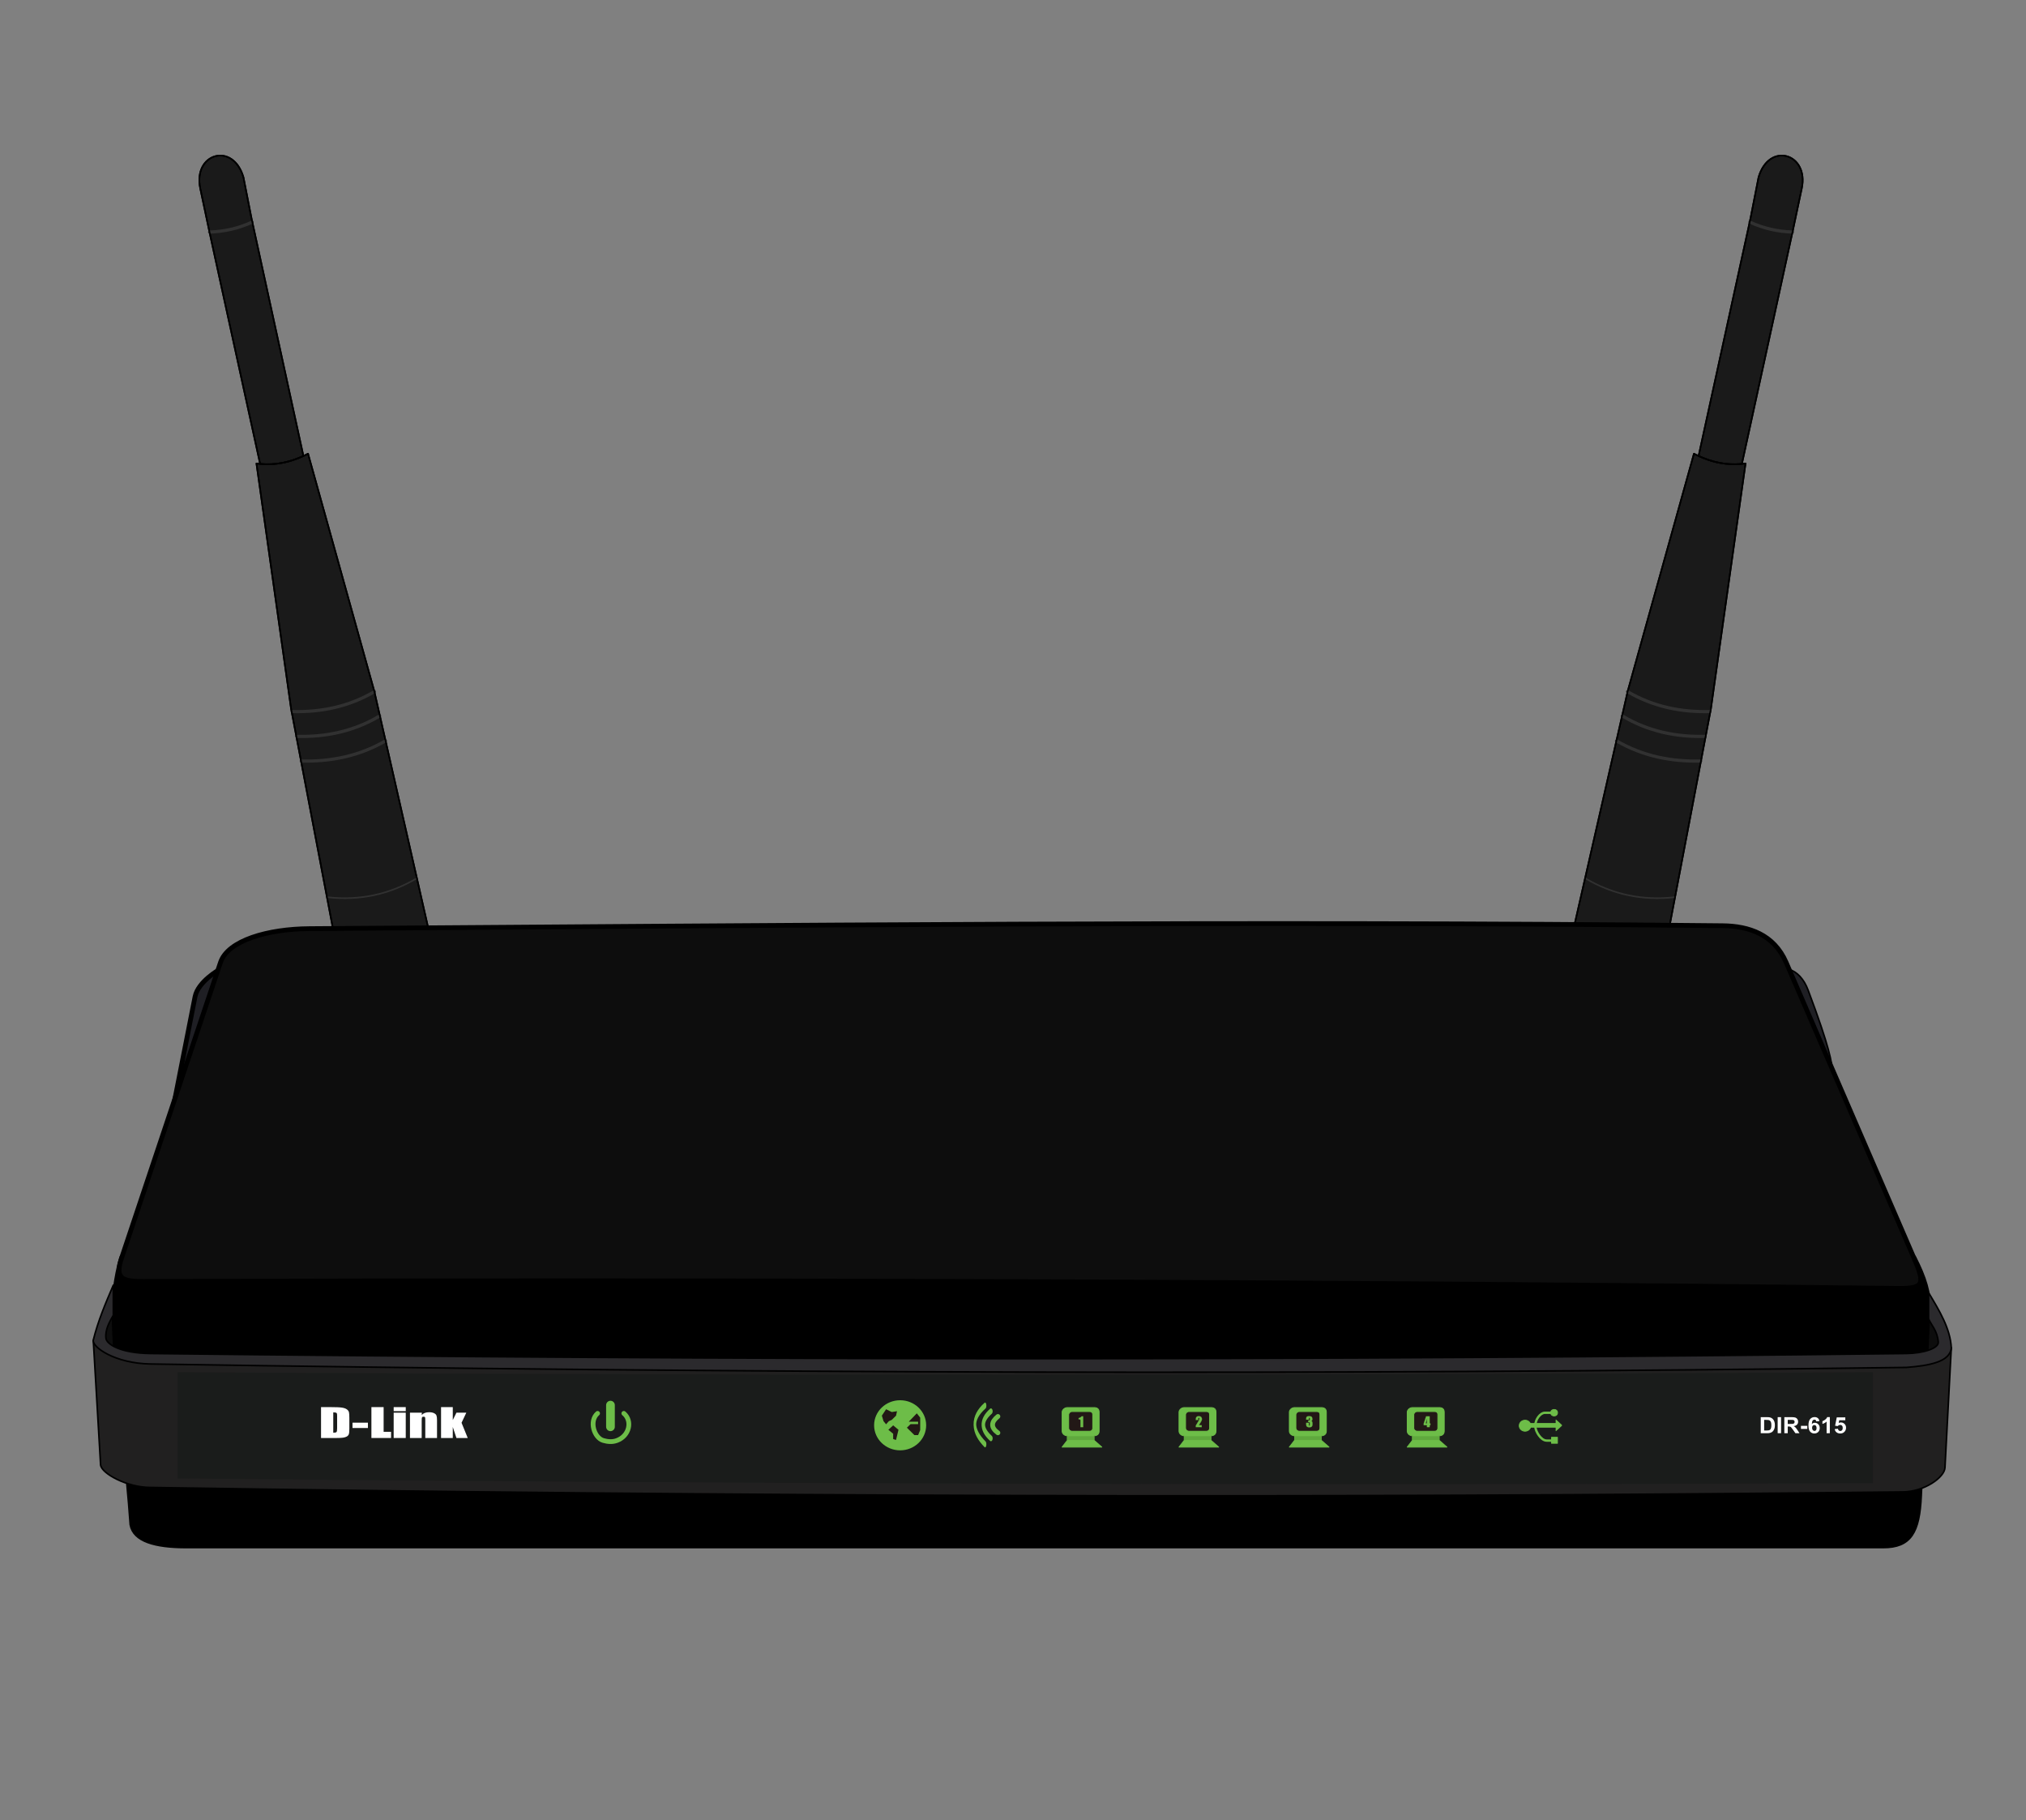 <?xml version="1.0" encoding="UTF-8" standalone="no"?>
<!DOCTYPE svg PUBLIC "-//W3C//DTD SVG 1.1//EN" "http://www.w3.org/Graphics/SVG/1.1/DTD/svg11.dtd">
<svg width="100%" height="100%" viewBox="0 0 1280 1150" version="1.1" xmlns="http://www.w3.org/2000/svg" xmlns:xlink="http://www.w3.org/1999/xlink" xml:space="preserve" style="fill-rule:evenodd;clip-rule:evenodd;stroke-linecap:round;stroke-linejoin:round;stroke-miterlimit:1.414;">
    <rect x="0" y="0" width="1280" height="1150" fill="#808080" stroke="none"/>
    <g id="dir825" transform="matrix(1,0,0,1,-37.741,12.238)">
        <g id="Antenne-links">
            <path d="M169.866,133.346L164.244,106.763C159.59,84.762 184.874,77.029 191.546,99.778L196.675,125.886L230.472,280.61L219.928,294.193L203.173,285.937L169.866,133.346Z" style="fill:rgb(26,26,26);stroke-width:1px;stroke:black;"/>
            <path d="M199.762,280.61C210.38,282.099 221.23,280.266 232.362,274.424L274.157,424.273L309.114,577.708L248.703,577.708L221.647,435.582L199.762,280.61Z" style="fill:rgb(26,26,26);stroke-width:1px;stroke:black;"/>
            <path d="M244.709,554.675C264.968,556.918 283.753,552.95 301.048,542.701" style="fill:none;stroke-width:1px;stroke-linecap:butt;stroke:rgb(49,49,49);"/>
            <g transform="matrix(1.009,0,0,1.026,-1.743,-2.051)">
                <path d="M170.361,132.973C179.542,132.677 188.433,130.749 196.969,126.854" style="fill:none;stroke-width:1.96px;stroke-linecap:butt;stroke:rgb(49,49,49);"/>
            </g>
            <path d="M222.378,437.354C240.704,437.823 258.141,434.255 274.279,424.79" style="fill:none;stroke-width:2px;stroke-linecap:butt;stroke:rgb(49,49,49);"/>
            <g transform="matrix(1.008,0,0,1.025,1.117,4.738)">
                <path d="M222.378,437.354C240.704,437.823 258.141,434.255 274.279,424.79" style="fill:none;stroke-width:1.97px;stroke-linecap:butt;stroke:rgb(49,49,49);"/>
            </g>
            <g transform="matrix(1.024,0,0,1.011,0.4,26.439)">
                <path d="M222.378,437.354C240.704,437.823 258.141,434.255 274.279,424.79" style="fill:none;stroke-width:1.97px;stroke-linecap:butt;stroke:rgb(49,49,49);"/>
            </g>
            <path d="M199.762,280.61C210.38,282.099 221.23,280.266 232.362,274.424L274.157,424.273L309.114,577.708L248.703,577.708L221.647,435.582L199.762,280.61Z" style="fill:none;stroke-width:1px;stroke:black;"/>
            <path d="M169.866,133.346L164.244,106.763C159.59,84.762 184.874,77.029 191.546,99.778L196.675,125.886L229.431,275.863C220.842,279.817 211.801,281.823 202.077,280.877L169.866,133.346Z" style="fill:none;stroke-width:1px;stroke:black;"/>
        </g>
        <g id="Antenne-links1" transform="matrix(-1,0,0,1,1340.32,0)">
            <path d="M169.866,133.346L164.244,106.763C159.59,84.762 184.874,77.029 191.546,99.778L196.675,125.886L230.472,280.61L219.928,294.193L203.173,285.937L169.866,133.346Z" style="fill:rgb(26,26,26);stroke-width:1px;stroke:black;"/>
            <path d="M199.762,280.61C210.38,282.099 221.23,280.266 232.362,274.424L274.157,424.273L309.114,577.708L248.703,577.708L221.647,435.582L199.762,280.61Z" style="fill:rgb(26,26,26);stroke-width:1px;stroke:black;"/>
            <path d="M244.709,554.675C264.968,556.918 283.753,552.95 301.048,542.701" style="fill:none;stroke-width:1px;stroke-linecap:butt;stroke:rgb(49,49,49);"/>
            <g transform="matrix(1.009,0,0,1.026,-1.743,-2.051)">
                <path d="M170.361,132.973C179.542,132.677 188.433,130.749 196.969,126.854" style="fill:none;stroke-width:1.96px;stroke-linecap:butt;stroke:rgb(49,49,49);"/>
            </g>
            <path d="M222.378,437.354C240.704,437.823 258.141,434.255 274.279,424.79" style="fill:none;stroke-width:2px;stroke-linecap:butt;stroke:rgb(49,49,49);"/>
            <g transform="matrix(1.008,0,0,1.025,1.117,4.738)">
                <path d="M222.378,437.354C240.704,437.823 258.141,434.255 274.279,424.79" style="fill:none;stroke-width:1.97px;stroke-linecap:butt;stroke:rgb(49,49,49);"/>
            </g>
            <g transform="matrix(1.024,0,0,1.011,0.4,26.439)">
                <path d="M222.378,437.354C240.704,437.823 258.141,434.255 274.279,424.79" style="fill:none;stroke-width:1.97px;stroke-linecap:butt;stroke:rgb(49,49,49);"/>
            </g>
            <path d="M199.762,280.61C210.38,282.099 221.23,280.266 232.362,274.424L274.157,424.273L309.114,577.708L248.703,577.708L221.647,435.582L199.762,280.61Z" style="fill:none;stroke-width:1px;stroke:black;"/>
            <path d="M169.866,133.346L164.244,106.763C159.59,84.762 184.874,77.029 191.546,99.778L196.675,125.886L229.431,275.863C220.842,279.817 211.801,281.823 202.077,280.877L169.866,133.346Z" style="fill:none;stroke-width:1px;stroke:black;"/>
        </g>
        <path d="M176.197,600.5L147.875,683.991L160.978,617.481C162.926,607.904 176.197,600.5 176.197,600.5Z" style="fill:rgb(31,31,36);stroke-width:3px;stroke:black;"/>
        <path d="M110.387,815.876L111.72,841.941L100.055,835.586L106.629,816.998L110.387,815.876Z" style="fill:rgb(13,13,13);stroke-width:1px;stroke:black;"/>
        <g transform="matrix(-1.059,0,0,1.135,1371.56,-109.776)">
            <path d="M110.387,815.876L111.72,841.941L100.055,835.586L106.629,816.998L110.387,815.876Z" style="fill:rgb(13,13,13);stroke-width:0.91px;stroke:black;"/>
        </g>
        <path d="M1168.07,600.215C1173.09,601.815 1177.42,606.259 1180.1,613.406C1193.94,650.329 1195.06,658.791 1195.53,665.814C1182.71,644.413 1171.7,622.783 1168.07,600.215" style="fill:rgb(31,31,36);stroke-width:1px;stroke:black;"/>
        <g id="Hülle-weis">
            <path d="M120.999,950.986C118.585,916.259 112.911,870.477 110.601,837.984C109.38,820.814 109.813,806.405 110.601,801.372C111.598,794.998 112.628,788.625 114.668,782.304L1246.9,782.304C1253.41,794.758 1256.78,805.71 1255.89,814.606L1250.58,932.809C1249.54,955.896 1244.26,964.598 1227.57,964.598L155.411,964.598C135.56,964.596 122.774,960.77 120.999,950.986Z" style="fill:black;stroke-width:3px;stroke:black;"/>
            <path d="M233.297,574.52C206.834,574.698 181.682,581.983 177.037,595.866L114.668,782.304C110.453,794.902 113.733,797.464 128.123,797.422C496.886,796.331 867.873,797.351 1236.72,801.818C1253.58,802.022 1254.05,799.044 1246.81,782.304L1166.2,595.866C1158.54,578.145 1142.62,572.849 1126.22,572.677C828.149,569.538 531.472,572.509 233.297,574.52Z" style="fill:rgb(13,13,13);stroke-width:3px;stroke:black;"/>
        </g>
        <path d="M101.298,913.374C101.925,918.845 118.04,927.562 132.651,927.588C500.652,933.392 870.995,934.521 1239.99,930.404C1253.66,930.252 1266.31,921.156 1266.55,915.045L1270.55,839.336L1244.3,847.614C877.25,852.059 511.621,851.304 146.797,847.614C120.986,846.771 104.33,842.982 101.298,834.807L96.689,834.807L101.298,913.374" style="fill:rgb(33,32,32);stroke-width:1px;stroke:black;"/>
        <path d="M1256.19,804.513C1262.98,815.814 1269.94,827.223 1270.55,839.336C1269.88,848.458 1255.93,850.673 1242.26,851.754C872.342,856.663 502.536,855.437 132.814,849.589C110.209,849.232 95.605,838.764 96.7,834.392C99.766,822.148 104.287,811.566 109.33,799.79L109.33,818.782C107.063,822.775 104.031,827.804 104.687,833.395C105.101,836.93 113.422,842.758 132.814,842.981C502.606,847.239 872.419,847.42 1242.26,842.981C1252.8,842.855 1262.67,839.702 1262.32,835.717C1261.69,828.372 1257.94,825.208 1256.19,821.025L1256.19,804.513Z" style="fill:rgb(43,42,45);stroke-width:1px;stroke:black;"/>
        <g id="Panel">
            <path d="M1221.03,854.776L1221.03,924.913C864.049,926.265 507.042,925.477 149.995,921.915L149.995,854.776C506.973,856.985 863.985,856.859 1221.03,854.776Z" style="fill:rgb(26,28,27);"/>
            <g id="wifi-5" transform="matrix(1,0,0,1,84.51,5.382)">
                <path d="M583.704,877.35C579.342,880.851 579.061,884.304 583.704,887.698" style="fill:none;stroke-width:3px;stroke:rgb(109,189,72);"/>
                <g transform="matrix(1,0,0,1.655,-4.423,-577.945)">
                    <path d="M583.704,877.35C576.669,881.136 577.989,884.522 583.704,887.698" style="fill:none;stroke-width:2.19px;stroke:rgb(109,189,72);"/>
                </g>
                <g transform="matrix(1,0,0,2.361,-8.129,-1200.91)">
                    <path d="M583.704,877.35C574.689,880.758 575.623,884.212 583.704,887.698" style="fill:none;stroke-width:1.65px;stroke:rgb(109,189,72);"/>
                </g>
            </g>
            <g id="lan1">
                <path d="M708.783,902.086L733.833,902.086L728.883,897.731L728.883,894.944C730.839,894.944 732.15,893.904 732.15,891.98L732.15,880.01C732.15,877.898 730.851,877.131 728.883,877.131L712.136,877.131C710.239,877.131 708.783,878.666 708.783,880.01L708.783,891.98C708.783,893.648 710.353,894.944 712.136,894.944L712.136,897.731L708.783,902.086Z" style="fill:rgb(109,189,72);stroke-width:0.55px;stroke:rgb(109,189,72);"/>
                <path d="M711.861,895.209L729.158,895.212L729.158,897.607L711.861,897.637L711.861,895.209Z" style="fill:rgb(95,168,61);"/>
                <g transform="matrix(0.65,0,0,0.702,252.211,263.858)">
                    <path d="M712.136,894.944L728.883,894.944C730.839,894.944 732.15,893.904 732.15,891.98L732.15,880.01C732.15,877.898 730.851,877.131 728.883,877.131L712.136,877.131C710.239,877.131 708.783,878.666 708.783,880.01L708.783,891.98C708.783,893.648 710.353,894.944 712.136,894.944Z" style="fill:rgb(34,24,22);stroke-width:0.81px;stroke:rgb(109,189,72);"/>
                </g>
                <g transform="matrix(1,0,0,1,1.204,0.095)">
                    <path d="M720.875,882.58L720.875,889.381L719.178,889.381L719.178,885.735C719.178,885.208 719.165,884.892 719.14,884.786C719.115,884.679 719.046,884.599 718.932,884.544C718.819,884.489 718.566,884.462 718.174,884.462L718.006,884.462L718.006,883.668C718.826,883.492 719.45,883.129 719.875,882.58L720.875,882.58Z" style="fill:rgb(109,189,72);fill-rule:nonzero;stroke-width:0.1px;stroke-linecap:butt;stroke:rgb(95,168,61);"/>
                </g>
            </g>
            <g id="lan2" transform="matrix(1,0,0,1,73.845,0)">
                <path d="M708.783,902.086L733.833,902.086L728.883,897.731L728.883,894.944C730.839,894.944 732.15,893.904 732.15,891.98L732.15,880.01C732.15,877.898 730.851,877.131 728.883,877.131L712.136,877.131C710.239,877.131 708.783,878.666 708.783,880.01L708.783,891.98C708.783,893.648 710.353,894.944 712.136,894.944L712.136,897.731L708.783,902.086Z" style="fill:rgb(109,189,72);stroke-width:0.55px;stroke:rgb(109,189,72);"/>
                <path d="M711.861,895.209L729.158,895.212L729.158,897.607L711.861,897.637L711.861,895.209Z" style="fill:rgb(95,168,61);"/>
                <g transform="matrix(0.65,0,0,0.702,252.211,263.858)">
                    <path d="M712.136,894.944L728.883,894.944C730.839,894.944 732.15,893.904 732.15,891.98L732.15,880.01C732.15,877.898 730.851,877.131 728.883,877.131L712.136,877.131C710.239,877.131 708.783,878.666 708.783,880.01L708.783,891.98C708.783,893.648 710.353,894.944 712.136,894.944Z" style="fill:rgb(34,24,22);stroke-width:0.81px;stroke:rgb(109,189,72);"/>
                </g>
                <g transform="matrix(1,0,0,1,1.204,0.095)">
                    <path d="M721.917,888.222L721.917,889.381L718.182,889.381L718.182,888.411C719.289,886.602 719.946,885.482 720.155,885.052C720.363,884.622 720.468,884.287 720.468,884.046C720.468,883.861 720.436,883.723 720.373,883.632C720.31,883.541 720.214,883.496 720.085,883.496C719.956,883.496 719.861,883.546 719.798,883.647C719.735,883.748 719.703,883.948 719.703,884.248L719.703,884.895L718.182,884.895L718.182,884.647C718.182,884.266 718.202,883.966 718.241,883.746C718.28,883.526 718.377,883.31 718.531,883.097C718.685,882.884 718.885,882.723 719.132,882.614C719.378,882.504 719.674,882.45 720.018,882.45C720.693,882.45 721.203,882.617 721.549,882.952C721.895,883.286 722.068,883.71 722.068,884.223C722.068,884.612 721.971,885.024 721.776,885.458C721.582,885.892 721.008,886.813 720.056,888.222L721.917,888.222Z" style="fill:rgb(109,189,72);fill-rule:nonzero;stroke-width:0.1px;stroke-linecap:butt;stroke:rgb(95,168,61);"/>
                </g>
            </g>
            <g id="lan3" transform="matrix(1,0,0,1,143.548,0)">
                <path d="M708.783,902.086L733.833,902.086L728.883,897.731L728.883,894.944C730.839,894.944 732.15,893.904 732.15,891.98L732.15,880.01C732.15,877.898 730.851,877.131 728.883,877.131L712.136,877.131C710.239,877.131 708.783,878.666 708.783,880.01L708.783,891.98C708.783,893.648 710.353,894.944 712.136,894.944L712.136,897.731L708.783,902.086Z" style="fill:rgb(109,189,72);stroke-width:0.55px;stroke:rgb(109,189,72);"/>
                <path d="M711.861,895.209L729.158,895.212L729.158,897.607L711.861,897.637L711.861,895.209Z" style="fill:rgb(95,168,61);"/>
                <g transform="matrix(0.65,0,0,0.702,252.211,263.858)">
                    <path d="M712.136,894.944L728.883,894.944C730.839,894.944 732.15,893.904 732.15,891.98L732.15,880.01C732.15,877.898 730.851,877.131 728.883,877.131L712.136,877.131C710.239,877.131 708.783,878.666 708.783,880.01L708.783,891.98C708.783,893.648 710.353,894.944 712.136,894.944Z" style="fill:rgb(34,24,22);stroke-width:0.81px;stroke:rgb(109,189,72);"/>
                </g>
                <g transform="matrix(1,0,0,1,1.204,0.095)">
                    <path d="M721.446,885.529C721.704,885.616 721.896,885.758 722.022,885.955C722.148,886.153 722.211,886.616 722.211,887.344C722.211,887.884 722.149,888.304 722.026,888.602C721.903,888.9 721.69,889.127 721.388,889.283C721.085,889.438 720.697,889.516 720.224,889.516C719.686,889.516 719.264,889.425 718.957,889.245C718.651,889.064 718.449,888.843 718.352,888.581C718.256,888.319 718.208,887.865 718.208,887.218L718.208,886.68L719.905,886.68L719.905,887.785C719.905,888.079 719.922,888.266 719.957,888.346C719.992,888.426 720.07,888.465 720.19,888.465C720.322,888.465 720.409,888.415 720.451,888.314C720.493,888.213 720.514,887.95 720.514,887.524L720.514,887.054C720.514,886.794 720.484,886.603 720.426,886.483C720.367,886.362 720.28,886.283 720.165,886.245C720.05,886.208 719.828,886.186 719.497,886.18L719.497,885.193C719.9,885.193 720.15,885.178 720.245,885.147C720.34,885.116 720.409,885.049 720.451,884.945C720.493,884.842 720.514,884.679 720.514,884.458L720.514,884.08C720.514,883.842 720.489,883.685 720.44,883.609C720.391,883.534 720.315,883.496 720.211,883.496C720.094,883.496 720.013,883.536 719.97,883.616C719.926,883.695 719.905,883.866 719.905,884.126L719.905,884.685L718.208,884.685L718.208,884.105C718.208,883.455 718.356,883.016 718.653,882.788C718.95,882.56 719.422,882.446 720.069,882.446C720.878,882.446 721.427,882.604 721.715,882.92C722.004,883.237 722.148,883.676 722.148,884.239C722.148,884.62 722.096,884.895 721.993,885.065C721.889,885.234 721.707,885.389 721.446,885.529Z" style="fill:rgb(109,189,72);fill-rule:nonzero;stroke-width:0.1px;stroke-linecap:butt;stroke:rgb(95,168,61);"/>
                </g>
            </g>
            <g id="lan4" transform="matrix(1,0,0,1,218.037,0)">
                <path d="M708.783,902.086L733.833,902.086L728.883,897.731L728.883,894.944C730.839,894.944 732.15,893.904 732.15,891.98L732.15,880.01C732.15,877.898 730.851,877.131 728.883,877.131L712.136,877.131C710.239,877.131 708.783,878.666 708.783,880.01L708.783,891.98C708.783,893.648 710.353,894.944 712.136,894.944L712.136,897.731L708.783,902.086Z" style="fill:rgb(109,189,72);stroke-width:0.55px;stroke:rgb(109,189,72);"/>
                <path d="M711.861,895.209L729.158,895.212L729.158,897.607L711.861,897.637L711.861,895.209Z" style="fill:rgb(95,168,61);"/>
                <g transform="matrix(0.65,0,0,0.702,252.211,263.858)">
                    <path d="M712.136,894.944L728.883,894.944C730.839,894.944 732.15,893.904 732.15,891.98L732.15,880.01C732.15,877.898 730.851,877.131 728.883,877.131L712.136,877.131C710.239,877.131 708.783,878.666 708.783,880.01L708.783,891.98C708.783,893.648 710.353,894.944 712.136,894.944Z" style="fill:rgb(34,24,22);stroke-width:0.81px;stroke:rgb(109,189,72);"/>
                </g>
                <g transform="matrix(1,0,0,1,1.204,0.095)">
                    <path d="M721.719,882.58L721.719,887.025L722.203,887.025L722.203,888.184L721.719,888.184L721.719,889.381L720.022,889.381L720.022,888.184L718.006,888.184L718.006,887.025L719.472,882.58L721.719,882.58ZM720.022,887.025L720.022,884.13L719.275,887.025L720.022,887.025Z" style="fill:rgb(109,189,72);fill-rule:nonzero;stroke-width:0.1px;stroke-linecap:butt;stroke:rgb(95,168,61);"/>
                </g>
            </g>
            <g id="Globe" transform="matrix(1,0,0,1,175.382,-0.358)">
                <g transform="matrix(0.909,0,0,1,39.854,0)">
                    <ellipse cx="430.362" cy="888.675" rx="17.566" ry="15.305" style="fill:rgb(109,189,72);stroke-width:1.05px;stroke:rgb(109,189,72);"/>
                </g>
                <path d="M436.474,886.416L442.411,886.416L442.411,887.932L437.65,887.932L435.32,890.183L440.067,894.882L442.411,894.882L443.732,891.723L443.732,883.827L441.582,881.125L436.474,886.416Z" style="fill:rgb(34,24,21);"/>
                <path d="M422.178,888.05L423.889,886.085L425.755,885.264L428.476,882.59L429.071,879.779L425.755,880.306L422.178,878.542L419.508,882.59L420.553,886.085L422.178,888.05Z" style="fill:rgb(34,24,21);"/>
                <path d="M426.642,888.719L430.008,891.517L428.45,897.947L426.642,897.359L426.642,894.018L423.607,891.517L426.642,888.719Z" style="fill:rgb(34,24,21);"/>
            </g>
            <g id="Power" transform="matrix(1,0,0,1,65.18,0)">
                <path d="M350.108,880.784C344.544,885.588 347.923,896.239 353.69,897.913C356.623,898.764 359.527,898.973 362.373,897.913C370.255,894.978 372.262,885.533 366.686,880.784" style="fill:none;stroke-width:3px;stroke:rgb(109,189,72);"/>
                <path d="M358.247,875.579L358.247,889.269" style="fill:rgb(109,189,72);stroke-width:5.5px;stroke:rgb(109,189,72);"/>
            </g>
            <g id="USB">
                <ellipse cx="1001.24" cy="888.581" rx="3.679" ry="3.487" style="fill:rgb(109,189,72);stroke-width:0.5px;stroke:rgb(109,189,72);"/>
                <g transform="matrix(1.059,0,0,2.287,-59.758,-1145.21)">
                    <path d="M1004.08,889.674L1004.08,888.694L1020.31,888.694L1020.31,887.713L1023.84,889.184L1020.31,890.655L1020.31,889.674L1004.08,889.674Z" style="fill:rgb(109,189,72);stroke-width:0.28px;stroke:rgb(109,189,72);"/>
                </g>
                <g transform="matrix(1,0,0,1,-0.426,0)">
                    <ellipse cx="1020.04" cy="880.37" rx="2.168" ry="2.058" style="fill:rgb(109,189,72);stroke-width:0.5px;stroke:rgb(109,189,72);"/>
                </g>
                <g transform="matrix(0.827,0,0,0.827,175.875,155.155)">
                    <rect x="1018.22" y="895.706" width="4.584" height="4.584" style="fill:rgb(109,189,72);stroke-width:0.6px;stroke:rgb(109,189,72);"/>
                </g>
                <path d="M1019.65,880.412L1013.76,880.412C1010.87,880.412 1007.76,884.702 1007.79,888.151" style="fill:none;stroke-width:1.5px;stroke:rgb(109,189,72);"/>
                <path d="M1007.79,889.499C1007.92,892.064 1011.18,897.986 1014.93,897.986L1020.55,897.986" style="fill:none;stroke-width:1.5px;stroke:rgb(109,189,72);"/>
            </g>
            <g transform="matrix(1.05,0,0,1,-57.081,-0.725)">
                <path id="dir-615" d="M1149.75,883.9L1153.5,883.9C1154.34,883.9 1154.99,883.965 1155.43,884.094C1156.02,884.269 1156.53,884.581 1156.96,885.028C1157.38,885.476 1157.71,886.024 1157.93,886.672C1158.15,887.32 1158.26,888.119 1158.26,889.07C1158.26,889.905 1158.16,890.625 1157.95,891.229C1157.69,891.968 1157.33,892.565 1156.86,893.022C1156.51,893.368 1156.03,893.638 1155.42,893.832C1154.97,893.975 1154.37,894.046 1153.61,894.046L1149.75,894.046L1149.75,883.9ZM1151.8,885.616L1151.8,892.337L1153.33,892.337C1153.9,892.337 1154.32,892.304 1154.57,892.24C1154.9,892.157 1155.18,892.016 1155.4,891.818C1155.62,891.619 1155.8,891.293 1155.93,890.838C1156.07,890.384 1156.14,889.764 1156.14,888.98C1156.14,888.196 1156.07,887.593 1155.93,887.174C1155.8,886.754 1155.6,886.426 1155.35,886.191C1155.1,885.955 1154.79,885.796 1154.4,885.713C1154.12,885.649 1153.56,885.616 1152.72,885.616L1151.8,885.616Z" style="fill:white;fill-rule:nonzero;"/>
                <rect x="1159.93" y="883.9" width="2.049" height="10.146" style="fill:white;fill-rule:nonzero;"/>
                <path d="M1163.94,894.046L1163.94,883.9L1168.25,883.9C1169.34,883.9 1170.13,883.991 1170.62,884.173C1171.11,884.356 1171.5,884.68 1171.8,885.146C1172.09,885.612 1172.24,886.145 1172.24,886.744C1172.24,887.506 1172.02,888.134 1171.57,888.63C1171.12,889.126 1170.45,889.439 1169.56,889.568C1170.01,889.827 1170.37,890.11 1170.66,890.42C1170.95,890.729 1171.34,891.278 1171.83,892.067L1173.06,894.046L1170.61,894.046L1169.13,891.838C1168.61,891.049 1168.25,890.552 1168.05,890.347C1167.86,890.142 1167.65,890.001 1167.44,889.925C1167.22,889.849 1166.88,889.81 1166.41,889.81L1165.99,889.81L1165.99,894.046L1163.94,894.046ZM1165.99,888.191L1167.51,888.191C1168.49,888.191 1169.1,888.149 1169.35,888.066C1169.59,887.983 1169.78,887.84 1169.92,887.637C1170.06,887.434 1170.13,887.18 1170.13,886.876C1170.13,886.535 1170.04,886.259 1169.86,886.049C1169.67,885.839 1169.42,885.706 1169.08,885.651C1168.92,885.628 1168.42,885.616 1167.59,885.616L1165.99,885.616L1165.99,888.191Z" style="fill:white;fill-rule:nonzero;"/>
                <rect x="1173.94" y="889.395" width="3.82" height="1.945" style="fill:white;fill-rule:nonzero;"/>
                <path d="M1185.05,886.385L1183.17,886.592C1183.12,886.205 1183,885.919 1182.81,885.734C1182.62,885.549 1182.36,885.457 1182.05,885.457C1181.64,885.457 1181.3,885.642 1181.01,886.011C1180.73,886.38 1180.55,887.148 1180.48,888.316C1180.96,887.743 1181.56,887.457 1182.28,887.457C1183.1,887.457 1183.79,887.766 1184.37,888.385C1184.95,889.003 1185.24,889.801 1185.24,890.779C1185.24,891.818 1184.93,892.65 1184.32,893.278C1183.71,893.905 1182.93,894.219 1181.98,894.219C1180.95,894.219 1180.11,893.821 1179.45,893.025C1178.79,892.229 1178.46,890.925 1178.46,889.111C1178.46,887.252 1178.81,885.912 1179.49,885.09C1180.18,884.269 1181.07,883.858 1182.17,883.858C1182.94,883.858 1183.58,884.074 1184.09,884.506C1184.59,884.937 1184.91,885.563 1185.05,886.385ZM1180.64,890.627C1180.64,891.259 1180.79,891.747 1181.08,892.091C1181.37,892.435 1181.7,892.607 1182.08,892.607C1182.43,892.607 1182.74,892.466 1182.98,892.184C1183.21,891.903 1183.34,891.442 1183.34,890.8C1183.34,890.14 1183.21,889.657 1182.95,889.35C1182.69,889.043 1182.37,888.89 1181.98,888.89C1181.6,888.89 1181.29,889.036 1181.03,889.329C1180.77,889.622 1180.64,890.055 1180.64,890.627Z" style="fill:white;fill-rule:nonzero;"/>
                <path d="M1191.32,894.046L1189.38,894.046L1189.38,886.717C1188.67,887.381 1187.83,887.873 1186.86,888.191L1186.86,886.426C1187.37,886.26 1187.92,885.945 1188.52,885.481C1189.11,885.018 1189.52,884.477 1189.74,883.858L1191.32,883.858L1191.32,894.046Z" style="fill:white;fill-rule:nonzero;"/>
                <path d="M1194.26,891.437L1196.19,891.236C1196.25,891.675 1196.41,892.022 1196.68,892.278C1196.96,892.534 1197.27,892.662 1197.63,892.662C1198.03,892.662 1198.38,892.497 1198.66,892.167C1198.94,891.837 1199.08,891.34 1199.08,890.676C1199.08,890.053 1198.94,889.586 1198.66,889.274C1198.38,888.963 1198.02,888.807 1197.57,888.807C1197.01,888.807 1196.51,889.054 1196.07,889.547L1194.49,889.319L1195.49,884.038L1200.63,884.038L1200.63,885.859L1196.96,885.859L1196.66,887.582C1197.09,887.365 1197.53,887.257 1197.99,887.257C1198.85,887.257 1199.58,887.57 1200.18,888.198C1200.78,888.825 1201.08,889.64 1201.08,890.641C1201.08,891.476 1200.84,892.221 1200.35,892.876C1199.69,893.772 1198.78,894.219 1197.61,894.219C1196.67,894.219 1195.91,893.968 1195.32,893.465C1194.72,892.962 1194.37,892.286 1194.26,891.437Z" style="fill:white;fill-rule:nonzero;"/>
            </g>
            <g transform="matrix(1.05,0,0,0.69,47.879,276.591)">
                <path d="M183.515,869.915L189.017,869.915C192.569,869.915 194.971,870.078 196.223,870.404C197.475,870.73 198.427,871.266 199.079,872.011C199.731,872.757 200.138,873.586 200.301,874.5C200.464,875.415 200.546,877.211 200.546,879.889L200.546,889.793C200.546,892.332 200.427,894.029 200.188,894.885C199.949,895.741 199.533,896.411 198.939,896.894C198.345,897.377 197.611,897.715 196.738,897.907C195.865,898.099 194.549,898.195 192.79,898.195L183.515,898.195L183.515,869.915ZM190.869,874.754L190.869,893.357C191.928,893.357 192.581,893.144 192.825,892.719C193.07,892.294 193.192,891.138 193.192,889.252L193.192,878.265C193.192,876.984 193.151,876.163 193.07,875.802C192.988,875.441 192.802,875.176 192.511,875.007C192.22,874.838 191.672,874.754 190.869,874.754Z" style="fill:white;fill-rule:nonzero;"/>
                <rect x="202.45" y="884.169" width="9.275" height="4.874" style="fill:white;fill-rule:nonzero;"/>
                <path d="M221.175,869.915L221.175,892.536L225.647,892.536L225.647,898.195L213.821,898.195L213.821,869.915L221.175,869.915Z" style="fill:white;fill-rule:nonzero;"/>
                <path d="M234.486,869.915L234.486,873.601L227.219,873.601L227.219,869.915L234.486,869.915ZM234.486,875.016L234.486,898.195L227.219,898.195L227.219,875.016L234.486,875.016Z" style="fill:white;fill-rule:nonzero;"/>
                <path d="M244.198,875.016L244.076,877.147C244.588,876.297 245.214,875.659 245.953,875.234C246.693,874.809 247.546,874.596 248.512,874.596C249.724,874.596 250.713,874.882 251.482,875.452C252.251,876.023 252.746,876.742 252.967,877.61C253.188,878.477 253.299,879.924 253.299,881.95L253.299,898.195L246.242,898.195L246.242,882.143C246.242,880.547 246.189,879.575 246.084,879.225C245.98,878.876 245.689,878.701 245.211,878.701C244.71,878.701 244.396,878.902 244.268,879.304C244.14,879.706 244.076,880.78 244.076,882.527L244.076,898.195L237.019,898.195L237.019,875.016L244.198,875.016Z" style="fill:white;fill-rule:nonzero;"/>
                <path d="M270.924,875.016L268.059,884.256L271.78,898.195L264.985,898.195L262.784,888.099L262.784,898.195L255.727,898.195L255.727,869.915L262.784,869.915L262.784,881.793L264.985,875.016L270.924,875.016Z" style="fill:white;fill-rule:nonzero;"/>
            </g>
        </g>
    </g>
</svg>
